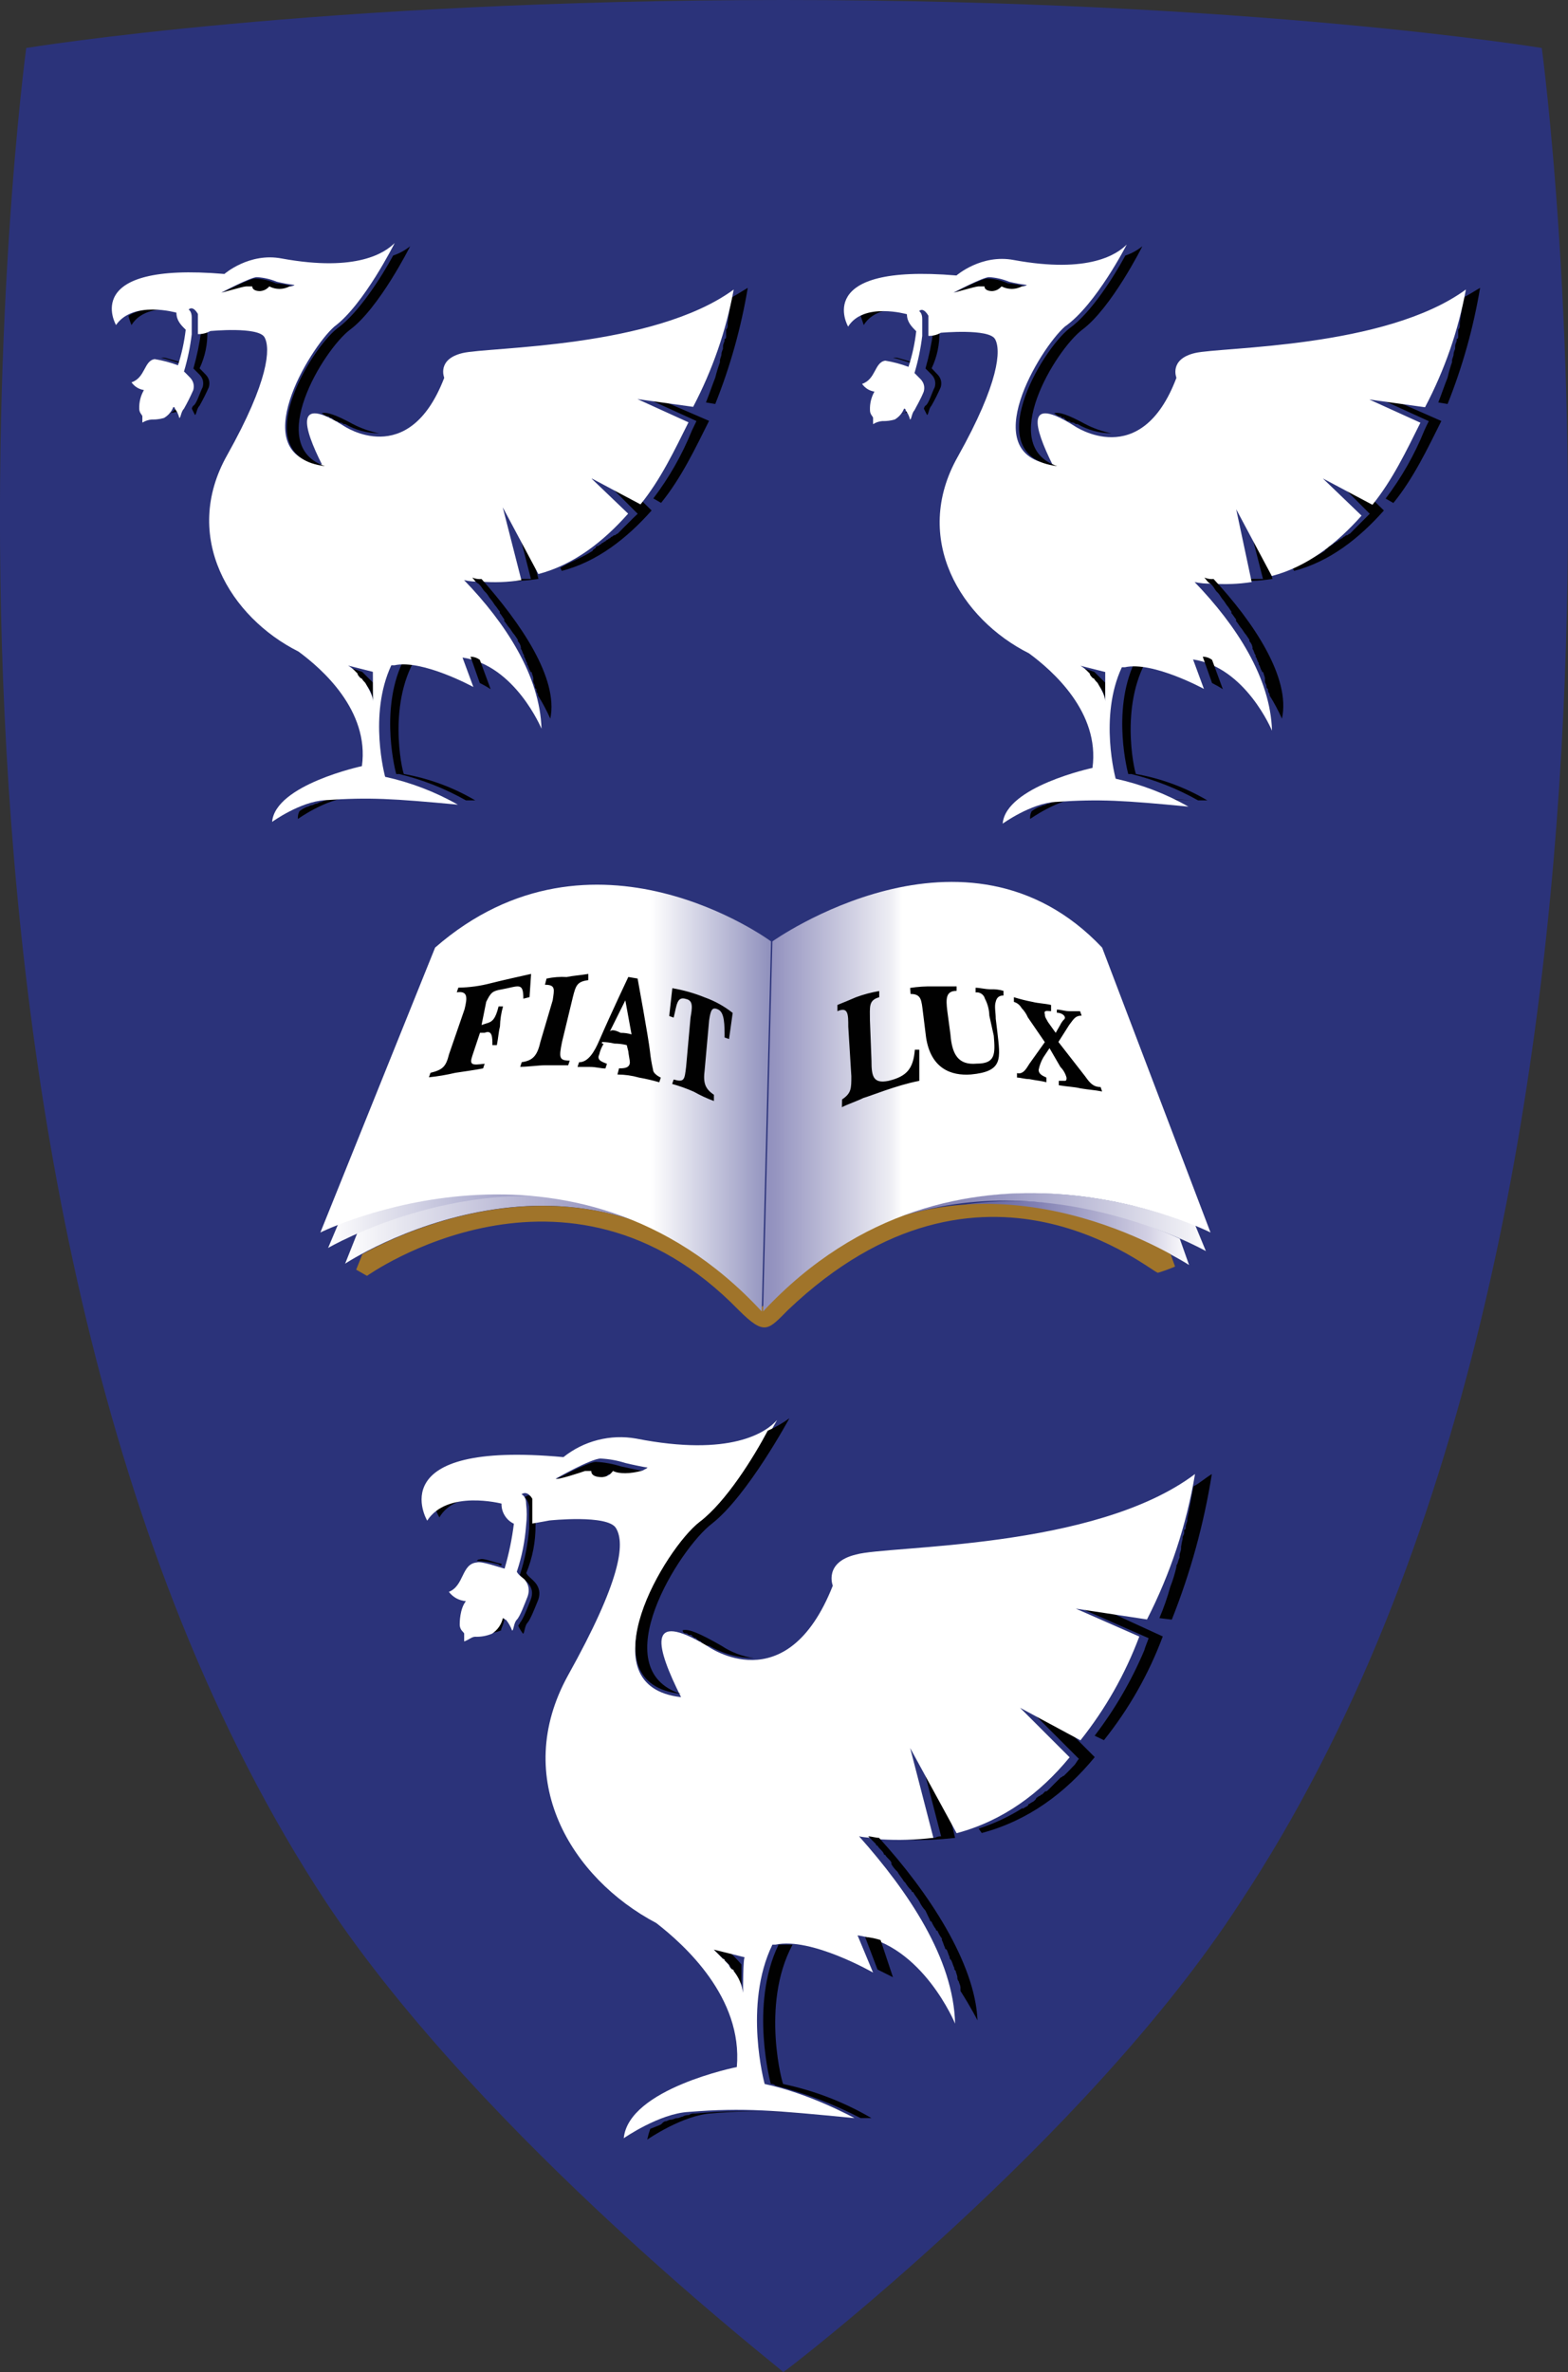 <svg width="352.577" height="533.26" viewBox="0 0 352.577 533.26" fill="none" xmlns="http://www.w3.org/2000/svg" xmlns:xlink="http://www.w3.org/1999/xlink">
	<rect x="0" y="0" width="352.577" height="533.26" fill="#333333" stroke="none"/>
	<desc>
			Created with Pixso.
	</desc>
	<defs>
		<linearGradient x1="77.339" y1="281.27" x2="171.319" y2="281.27" id="paint_linear_2_21_0" gradientUnits="userSpaceOnUse">
			<stop stop-color="#FFFFFF"/>
			<stop offset="0.13" stop-color="#E7E7F0"/>
			<stop offset="0.39" stop-color="#BCBBD7"/>
			<stop offset="0.74" stop-color="#8584B5"/>
			<stop offset="0.94" stop-color="#6769A4"/>
		</linearGradient>
		<linearGradient x1="216.939" y1="277.19" x2="267.349" y2="277.19" id="paint_linear_2_22_0" gradientUnits="userSpaceOnUse">
			<stop offset="0.1" stop-color="#6769A4"/>
			<stop offset="0.32" stop-color="#8180B3"/>
			<stop offset="0.81" stop-color="#D1CFE3"/>
			<stop offset="1" stop-color="#FFFFFF"/>
		</linearGradient>
		<linearGradient x1="73.789" y1="274.02" x2="138.249" y2="274.02" id="paint_linear_2_23_0" gradientUnits="userSpaceOnUse">
			<stop stop-color="#FFFFFF"/>
			<stop offset="0.16" stop-color="#E7E7F0"/>
			<stop offset="0.45" stop-color="#BCBCD8"/>
			<stop offset="0.86" stop-color="#8584B5"/>
			<stop offset="0.94" stop-color="#7B7BB0"/>
		</linearGradient>
		<linearGradient x1="197.789" y1="274.73" x2="270.929" y2="274.73" id="paint_linear_2_24_0" gradientUnits="userSpaceOnUse">
			<stop offset="0.1" stop-color="#7B7BB0"/>
			<stop offset="0.36" stop-color="#9594C0"/>
			<stop offset="0.94" stop-color="#EEEEF4"/>
			<stop offset="1" stop-color="#FFFFFF"/>
		</linearGradient>
		<linearGradient x1="72.359" y1="246.86" x2="173.649" y2="246.86" id="paint_linear_2_26_0" gradientUnits="userSpaceOnUse">
			<stop offset="0.73" stop-color="#FFFFFF"/>
			<stop offset="1" stop-color="#8E8FBC"/>
		</linearGradient>
		<linearGradient x1="158.189" y1="246.55" x2="202.929" y2="246.55" id="paint_linear_2_27_0" gradientUnits="userSpaceOnUse">
			<stop offset="0.1" stop-color="#7B7BB0"/>
			<stop offset="0.36" stop-color="#9594C0"/>
			<stop offset="0.94" stop-color="#EEEEF4"/>
			<stop offset="1" stop-color="#FFFFFF"/>
		</linearGradient>
	</defs>
	<path id="path" d="M346.68 10.79C346.68 10.79 281.28 0 176.12 0C71.34 0 5.9 10.79 5.9 10.79C5.9 10.79 -29.6 271.5 73.43 427.79C108.59 480.7 176.12 532.92 176.12 533.26C176.47 533.26 244.34 481.05 278.8 427.79C382.19 271.5 346.68 10.79 346.68 10.79Z" fill="#2B337A" fill-opacity="1" fill-rule="nonzero"/>
	<path id="path" d="M28.88 71.01C29.05 71.72 29.28 72.41 29.57 73.08C31.66 69.61 36.19 69.26 39.32 69.61C36.88 69.26 32.01 68.92 28.88 71.01Z" fill="#010101" fill-opacity="1" fill-rule="nonzero"/>
	<path id="path" d="M39.28 89.8C39.63 90.15 39.98 90.5 40.28 90.5C39.94 90.5 39.59 90.15 39.28 89.8Z" fill="#000000" fill-opacity="0" fill-rule="nonzero"/>
	<path id="path" d="M39.67 81.44C40.02 81.44 40.02 81.44 40.36 81.8L40.71 81.8L40.71 81.44C39.32 81.1 37.23 80.4 36.88 80.4L36.19 80.4C37.58 80.75 38.62 81.1 39.67 81.44ZM35.84 93.98L35.49 93.98L35.49 94.33C35.84 93.98 36.49 93.98 36.88 93.63C36.57 93.81 36.2 93.93 35.84 93.98ZM78.31 149.98C79 150.67 79.7 151.03 80.05 151.37L80.39 151.72C80.74 152.07 81.09 152.42 81.09 152.77L81.79 153.46L82.13 153.81C83.31 154.95 83.89 156.34 83.87 157.99L83.87 153.46L81.44 151.03L78.31 149.98ZM115.2 113.78L119.38 130.14L109.98 130.14C110.71 130.08 111.41 130.2 112.07 130.49C115.09 130.73 118.09 130.61 121.07 130.14L118.98 122.14L115.2 113.78ZM65.77 64.35C64.52 64.02 63.24 63.79 61.95 63.66C60.51 63.02 59 62.67 57.42 62.61C56.03 62.61 49.42 66.08 49.42 66.08C49.77 66.08 53.95 64.69 54.99 64.69L56.39 64.69C56.39 65.4 57.08 65.69 58.13 65.69C58.97 65.66 59.66 65.32 60.21 64.69C61.71 64.97 63.22 65.09 64.74 65.05C65.12 64.88 65.46 64.62 65.77 64.35ZM73.77 93.59C74.01 93.58 74.13 93.69 74.12 93.94L74.47 93.94C74.71 93.93 74.82 94.05 74.81 94.29C75.16 94.29 75.16 94.64 75.51 94.64L75.86 94.64L76.21 94.98L76.55 94.98C76.83 95.01 77.06 95.13 77.25 95.33L77.6 95.33C79.97 96.7 82.53 97.39 85.26 97.42C83.19 97 81.22 96.31 79.34 95.33C75.51 93.24 73.42 92.55 72.34 92.89C73.34 93.59 73.38 93.59 73.77 93.59ZM41.05 91.15L40.35 90.46C39.94 91.51 39.25 92.34 38.28 92.93L36.88 92.93C37.83 92.96 38.76 92.85 39.67 92.59C40.02 93.28 40.66 92.2 41.05 91.15ZM44.88 82.8C46.12 80.15 46.7 77.36 46.62 74.44L46.62 70.26L46.62 69.92C46.62 69.92 45.92 68.18 44.53 68.92C44.53 68.92 45.23 69.26 45.23 70.66L45.23 74.49C44.85 77.31 44.27 80.09 43.49 82.84C43.83 83.19 44.49 83.84 44.88 84.23C45.63 85.03 45.86 85.96 45.58 87.02C44.88 88.41 44.18 90.85 43.49 91.19C43.3 91.38 43.18 91.61 43.14 91.89L43.83 93.28C44.18 93.28 44.18 91.89 44.88 91.19C45.65 89.83 46.35 88.44 46.97 87.02C47.25 85.96 47.02 85.03 46.27 84.23L44.88 82.8ZM134.69 106.8L143.39 115.5L142.34 116.5L142 116.85L141.3 117.55L140.95 117.9L140.25 118.59L139.91 118.94L139.21 119.64L138.86 119.99C138.51 119.99 138.51 120.33 138.17 120.33C137.83 120.33 137.82 120.68 137.47 120.68L137.12 121.03C136.77 121.03 136.77 121.38 136.43 121.38L136.08 121.73C135.73 121.73 135.73 122.07 135.38 122.07L135.03 122.42C134.69 122.42 134.69 122.77 134.34 122.77C134.1 122.76 133.99 122.88 133.99 123.12C133.64 123.47 133.29 123.47 133.29 123.81C131.2 125.21 128.42 126.25 125.98 127.64L126.33 128.34C134.33 126.25 140.95 121.03 146.52 114.76L140.28 108.63L134.69 106.8ZM164.62 66.8C164.27 68.19 163.92 70.28 163.62 72.72L163.62 73.06C163.67 73.46 163.56 73.81 163.27 74.11L163.27 75.5C163.27 75.85 163.27 76.19 162.92 76.19L162.92 76.54C162.92 76.89 162.57 77.24 162.57 77.94L162.57 78.29C162.57 78.62 162.22 78.98 162.22 79.68C162.22 80.03 161.88 80.68 161.88 81.07L161.88 81.42C161.53 82.42 161.18 83.51 160.83 84.9C160.14 86.64 159.44 88.73 158.74 90.47L160.83 90.82C164.21 82.37 166.64 73.67 168.14 64.71C166.37 65.78 165.32 66.44 164.62 66.8ZM145.13 89.42L156.61 94.65L155.61 96.73C153.39 102.22 150.49 107.32 146.91 112.05L148.65 113.05C153.17 107.48 156.31 100.87 159.44 94.61L148.28 89.8L145.13 89.42ZM92.91 148.95L90.48 148.95C85.26 160.09 89.09 174.01 89.09 174.01L89.78 174.01C95.05 175.29 100.05 177.27 104.78 179.93L106.87 179.93C101.89 177.01 96.56 175.03 90.87 174.01C90.84 175.08 87 160.09 92.91 148.95ZM75.17 179.63L74.17 179.63C73.77 179.58 73.42 179.69 73.12 179.98C72.78 179.98 72.43 180.32 72.12 180.32C71.77 180.32 71.42 180.67 71.12 180.67C70.77 180.67 70.42 181.02 70.07 181.02C69.72 181.02 69.38 181.37 69.07 181.37C68.45 181.62 67.87 181.95 67.33 182.37C67.05 182.91 66.93 183.49 66.98 184.11C66.98 184.11 73.24 179.59 78.81 179.24C87.52 178.54 92.74 179.24 103.53 179.94C89.79 179.26 84.22 178.56 75.17 179.63Z" fill="#010101" fill-opacity="1" fill-rule="nonzero"/>
	<path id="path" d="M60.55 64.39C60.01 65.03 59.31 65.38 58.46 65.44C57.46 65.44 56.72 65.08 56.72 64.39L55.33 64.39C54.64 64.39 50.11 65.78 49.76 65.78C49.76 65.78 56.38 62.3 57.76 62.3C59.33 62.4 60.83 62.75 62.28 63.35C63.55 63.66 64.82 63.89 66.11 64.04C66.46 64.04 65.76 64.39 65.11 64.39C63.59 65.14 62.07 65.14 60.55 64.39ZM83.87 157.67C83.87 156.63 83.18 155.24 82.13 153.5L81.79 153.14C81.44 152.81 81.44 152.46 81.09 152.46C80.74 152.11 80.39 151.75 80.39 151.41L80.05 151.07C79.53 150.5 78.94 150.02 78.28 149.63L83.84 151.03L83.87 157.67ZM164.98 65.09C146.88 78.32 109.98 77.97 104.06 79.36C98.14 80.75 99.89 84.93 99.89 84.93C91.89 105.81 77.26 95.72 77.26 95.72C66.12 88.72 68.21 96.07 72.39 104.42C54.98 102.33 69.6 78.32 75.17 73.42C81.79 68.55 88.75 54.63 88.75 54.63C86.66 56.71 80.39 61.24 63.34 58.11C56.03 56.71 50.46 61.59 50.46 61.59C17.74 58.8 26.09 73.07 26.09 73.07C29.92 67.5 39.67 70.29 39.67 70.29C39.67 72.03 40.67 73.07 41.76 74.12C41.44 76.84 40.86 79.5 40.02 82.12C38.32 81.49 36.58 81.03 34.79 80.73C32.36 81.08 32.71 84.91 29.57 85.95C30.26 86.91 31.19 87.49 32.36 87.69C31.62 88.98 31.27 90.37 31.31 91.87C31.31 92.87 32.01 93.26 32.01 93.61L32.01 95C32.66 94.61 33.36 94.38 34.1 94.31C35.05 94.34 35.98 94.23 36.88 93.96C37.86 93.38 38.55 92.56 38.97 91.52C39.21 91.51 39.33 91.62 39.32 91.87C39.8 92.49 40.13 93.19 40.32 93.96C40.67 93.96 40.67 92.57 41.37 91.87C42.14 90.51 42.84 89.11 43.46 87.69C43.73 86.63 43.5 85.7 42.76 84.91C42.41 84.56 41.76 83.86 41.37 83.52C42.19 80.78 42.77 77.99 43.11 75.16L43.11 71.33C43.11 69.94 42.41 69.59 42.41 69.59C43.46 68.59 44.5 70.59 44.5 70.59L44.5 75.11C45.5 75.13 46.43 74.9 47.29 74.42C47.29 74.42 58.08 73.37 59.47 75.81C60.86 78.25 60.47 85.56 51.11 102.26C40.67 120.71 51.81 138.81 67.11 146.47C72.33 150.3 83.11 159.7 81.38 172.23C81.38 172.23 61.89 176.41 61.19 184.76C61.19 184.76 67.45 180.23 73.02 179.89C83.12 179.19 88.34 179.54 102.96 180.89C97.82 177.99 92.37 175.9 86.6 174.63C86.6 174.63 82.77 160.7 87.99 149.56L88.69 149.56C94.95 148.17 106.44 154.44 106.44 154.44L104 147.82C115.84 149.56 121.76 163.82 121.76 163.82C121.41 151.99 113.76 140.14 104.35 130.41C105.61 130.7 106.89 130.81 108.18 130.75C111.21 131 114.23 130.88 117.23 130.41L113.05 114.05L121.05 129.05C129.05 126.96 135.67 121.74 141.24 115.47L132.89 107.47L144.02 113.39C148.55 107.82 151.68 101.21 154.81 94.94L143.33 89.72L155.86 91.46C160.23 83.12 163.27 74.33 164.98 65.09Z" fill="#FFFFFF" fill-opacity="1" fill-rule="nonzero"/>
	<path id="path" d="M75.87 73.79C69.6 78.66 55.33 102.68 73.08 104.79C59.51 100.26 72.74 78.68 78.65 74.16C85.27 69.28 92.23 55.36 92.23 55.36C91.08 56.28 89.8 56.97 88.4 57.45C85.96 61.95 80.74 70.31 75.87 73.79ZM108.28 130.17C107.56 130.23 106.86 130.12 106.19 129.83C106.54 130.17 106.89 130.88 107.58 131.22L107.93 131.57C108.28 131.92 108.63 132.62 108.98 132.96L109.33 133.31C109.67 133.66 110.02 134.36 110.33 134.71C110.68 135.05 111.03 135.71 111.33 136.1C111.68 136.45 112.03 137.1 112.38 137.49L112.38 137.84C112.73 138.19 113.07 138.84 113.38 139.23L113.38 139.63C113.73 139.98 114.08 140.63 114.43 141.02C114.77 141.37 115.12 142.02 115.43 142.41C115.78 142.75 116.13 143.41 116.43 143.81L116.43 144.14C116.81 144.54 117.05 145.01 117.13 145.55L117.13 145.89C117.48 146.24 117.48 146.94 117.83 147.28L117.83 147.63C118.18 147.98 118.18 148.67 118.52 149.03L118.52 149.37C118.87 149.72 118.87 150.42 119.22 150.77C119.22 151 119.33 151.12 119.57 151.12C119.57 151.46 119.92 152.12 119.92 152.5L119.92 153.2C119.92 153.55 120.26 153.89 120.26 154.25C120.26 154.6 120.26 154.6 120.61 154.94C120.56 155.34 120.68 155.69 120.96 155.99L120.96 156.34C122.01 158.01 122.94 159.75 123.74 161.56C125.65 152.46 116.94 139.92 108.28 130.17ZM105.8 147.63L107.89 153.55C108.73 153.96 109.55 154.43 110.33 154.94L107.89 148.33C107.27 147.88 106.57 147.64 105.8 147.63Z" fill="#010101" fill-opacity="1" fill-rule="nonzero"/>
	<path id="path" d="M81.44 150.72L83.87 153.14L83.87 151.41L81.44 150.72Z" fill="#000000" fill-opacity="0" fill-rule="nonzero"/>
	<path id="path" d="M193.52 71.01L194.22 73.08C196.31 69.61 200.83 69.26 203.96 69.61C201.53 69.26 196.65 68.92 193.52 71.01Z" fill="#010101" fill-opacity="1" fill-rule="nonzero"/>
	<path id="path" d="M203.96 89.8C204.31 90.15 204.66 90.5 205.01 90.5C204.66 90.5 204.31 90.15 203.96 89.8Z" fill="#000000" fill-opacity="0" fill-rule="nonzero"/>
	<path id="path" d="M204.28 81.44C204.63 81.44 204.63 81.44 204.98 81.8L205.33 81.8L205.33 81.44C203.93 81.1 201.85 80.4 201.5 80.4L200.8 80.4C202.19 80.75 203.24 81.1 204.28 81.44ZM200.45 93.98L200.11 93.98L200.11 94.33C200.45 93.98 201.11 93.98 201.5 93.63C201.19 93.81 200.81 93.92 200.45 93.98ZM242.92 149.98C243.62 150.67 244.31 151.03 244.66 151.37L245.01 151.72C245.36 152.07 245.71 152.42 245.71 152.77L246.4 153.46L246.75 153.81C247.93 154.95 248.51 156.35 248.49 157.99L248.49 153.46L246.05 151.03L242.92 149.98ZM279.82 113.78L283.99 130.14L274.99 130.14C275.72 130.08 276.42 130.2 277.08 130.49C280.12 130.73 283.13 130.62 286.13 130.14L284.04 122.14L279.82 113.78ZM230.39 64.35C229.13 64.02 227.86 63.79 226.56 63.66C225.12 63.02 223.62 62.67 222.04 62.61C220.64 62.61 214.04 66.08 214.04 66.08C214.39 66.08 218.56 64.69 219.61 64.69L221 64.69C221 65.4 221.7 65.69 222.74 65.69C223.58 65.65 224.28 65.32 224.83 64.69C226.33 64.97 227.84 65.09 229.36 65.05C229.75 64.88 230.07 64.62 230.39 64.35ZM238.39 93.59C238.63 93.58 238.74 93.7 238.73 93.94L239.08 93.94C239.32 93.93 239.44 94.04 239.43 94.29C239.78 94.29 239.78 94.64 240.13 94.64L240.47 94.64L240.82 94.98L241.17 94.98C241.45 95.01 241.68 95.13 241.87 95.33L242.28 95.33C244.65 96.69 247.21 97.39 249.94 97.42C247.87 97 245.9 96.31 244.02 95.33C240.2 93.24 238.11 92.55 237.02 92.89C238.02 93.59 237.99 93.59 238.39 93.59ZM206.01 91.15L205.32 90.46C204.92 91.51 204.24 92.33 203.28 92.93L201.88 92.93C202.83 92.96 203.76 92.85 204.66 92.59C204.66 93.28 205.32 92.2 206.01 91.15ZM209.49 82.8C210.73 80.15 211.31 77.37 211.23 74.44L211.23 70.26L211.23 69.92C211.23 69.92 210.54 68.18 209.15 68.92C209.15 68.92 209.84 69.26 209.84 70.66L209.84 74.49C209.47 77.31 208.89 80.09 208.1 82.84L209.49 84.23C210.24 85.03 210.47 85.96 210.19 87.02C209.49 88.41 208.8 90.85 208.1 91.19C207.91 91.38 207.79 91.61 207.75 91.89L208.45 93.28C208.8 93.28 208.8 91.89 209.45 91.19C210.23 89.83 210.92 88.44 211.54 87.02C211.82 85.96 211.59 85.03 210.85 84.23L209.49 82.8ZM299.3 106.8L308 115.5L307 116.5L306.65 116.85L305.95 117.55L305.61 117.9L304.91 118.59L304.56 118.94L303.87 119.64L303.52 119.99C303.17 119.99 303.17 120.33 302.82 120.33C302.47 120.33 302.47 120.68 302.13 120.68L301.78 121.03C301.43 121.03 301.43 121.38 301.08 121.38L300.73 121.73C300.38 121.73 300.38 122.07 300.04 122.07L299.69 122.42C299.34 122.42 299.34 122.77 298.99 122.77C298.75 122.76 298.64 122.88 298.64 123.12C298.3 123.47 297.95 123.47 297.95 123.81C295.86 125.21 293.07 126.25 290.64 127.64L290.99 128.34C298.99 126.25 305.61 121.03 311.18 114.76L304.91 108.63L299.3 106.8ZM329.24 66.8C328.89 68.19 328.54 70.28 328.24 72.72L328.24 73.06C328.29 73.46 328.18 73.81 327.89 74.11L327.89 75.5C327.89 75.85 327.89 76.19 327.55 76.19L327.55 76.54C327.55 76.89 327.2 77.24 327.2 77.94L327.2 78.29C327.2 78.62 326.85 78.98 326.85 79.68C326.85 80.03 326.5 80.68 326.5 81.07L326.5 81.42C326.15 82.42 325.81 83.51 325.5 84.9C324.8 86.64 324.1 88.73 323.41 90.47L325.5 90.82C328.88 82.37 331.31 73.67 332.81 64.71C331.02 65.78 329.93 66.44 329.24 66.8ZM309.74 89.42L321.28 94.68C320.93 95.37 320.58 96.07 320.28 96.76C318.06 102.25 315.15 107.35 311.57 112.08L313.31 113.08C317.84 107.51 320.97 100.9 324.1 94.64L312.97 89.76L309.74 89.42ZM257.53 148.95L255.09 148.95C249.87 160.09 253.7 174.01 253.7 174.01L254.4 174.01C259.67 175.3 264.67 177.27 269.4 179.93L271.48 179.93C266.5 177.01 261.17 175.03 255.48 174.01C255.48 175.08 251.61 160.09 257.53 148.95ZM239.82 179.63L238.82 179.63C238.44 179.59 238.1 179.71 237.82 179.98C237.47 179.98 237.12 180.32 236.77 180.32C236.43 180.32 236.08 180.67 235.77 180.67C235.42 180.67 235.07 181.02 234.77 181.02C234.42 181.02 234.07 181.37 233.72 181.37C233.1 181.62 232.52 181.96 231.98 182.37C231.7 182.91 231.58 183.49 231.63 184.11C231.63 184.11 237.9 179.59 243.47 179.24C252.17 178.54 257.39 179.24 268.18 179.94C254.44 179.26 248.87 178.56 239.82 179.63Z" fill="#010101" fill-opacity="1" fill-rule="nonzero"/>
	<path id="path" d="M225.2 64.39C224.66 65.03 223.96 65.38 223.11 65.44C222.11 65.44 221.37 65.08 221.37 64.39L219.98 64.39C219.28 64.39 214.76 65.78 214.41 65.78C214.41 65.78 221.02 62.3 222.41 62.3C223.98 62.4 225.49 62.75 226.94 63.35C228.21 63.66 229.48 63.89 230.77 64.04C231.12 64.04 230.42 64.39 229.77 64.39C228.25 65.14 226.73 65.14 225.2 64.39ZM248.52 157.67C248.52 156.63 247.82 155.24 246.78 153.5L246.43 153.14C246.08 152.81 246.08 152.46 245.74 152.46C245.39 152.11 245.04 151.75 245.04 151.41L244.69 151.07C244.18 150.51 243.6 150.05 242.95 149.67L248.52 151.07L248.52 157.67ZM329.62 65.08C311.52 78.32 274.62 77.97 268.71 79.36C262.8 80.75 264.53 84.93 264.53 84.93C256.53 106.16 241.53 95.72 241.53 95.72C230.39 88.72 232.53 96.07 236.65 104.42C219.25 102.33 233.87 78.32 239.44 73.42C246.44 68.55 253.36 54.97 253.36 54.97C251.27 57.06 245.01 61.59 227.95 58.45C220.64 57.06 215.07 61.93 215.07 61.93C182.35 59.15 190.71 73.42 190.71 73.42C194.19 67.85 203.93 70.64 203.93 70.64C203.93 72.37 204.98 73.42 206.02 74.47C205.71 77.19 205.13 79.86 204.28 82.47C202.59 81.84 200.85 81.37 199.06 81.08C196.62 81.43 196.97 85.26 193.84 86.3C194.53 87.26 195.46 87.84 196.62 88.04C195.9 89.33 195.56 90.73 195.62 92.22C195.62 93.22 196.32 93.61 196.32 93.96L196.32 95.35C196.97 94.95 197.66 94.72 198.41 94.66C199.36 94.69 200.29 94.57 201.19 94.31C202.17 93.73 202.86 92.91 203.28 91.87C203.52 91.86 203.64 91.97 203.63 92.22C204.1 92.85 204.44 93.54 204.63 94.31C204.98 94.31 204.98 92.91 205.63 92.22C205.97 91.52 207.02 89.78 207.71 88.04C207.99 86.98 207.76 86.06 207.02 85.26L205.63 83.86C206.45 81.12 207.03 78.34 207.37 75.51L207.37 71.68C207.37 70.29 206.67 69.94 206.67 69.94C207.67 68.94 208.76 70.99 208.76 70.99L208.76 75.51C209.76 75.53 210.68 75.3 211.54 74.81C211.54 74.81 222.33 73.81 223.73 76.21C225.13 78.61 224.73 85.95 215.37 102.66C204.93 121.11 216.07 139.21 231.37 146.87C236.59 150.7 247.37 160.1 245.65 172.63C245.65 172.63 226.15 176.8 225.46 185.16C225.46 185.16 231.72 180.63 237.29 180.28C247.39 179.59 252.61 179.94 267.23 181.33C262.09 178.42 256.64 176.33 250.87 175.06C250.87 175.06 247.04 161.14 252.26 150L252.95 150C259.22 148.61 270.71 154.87 270.71 154.87L268.27 148.25C280.11 150 286.02 164.26 286.02 164.26C285.68 152.42 278.02 140.59 268.62 130.85C269.89 131.13 271.16 131.24 272.45 131.19C275.47 131.43 278.47 131.31 281.45 130.85L277.97 114.49L285.97 129.49C293.97 127.41 300.59 122.18 306.16 115.92L297.46 107.56L308.6 113.48C313.12 107.91 316.26 101.3 319.39 95.03L307.9 89.81L320.43 91.55C324.83 83.19 327.9 74.37 329.62 65.08Z" fill="#FFFFFF" fill-opacity="1" fill-rule="nonzero"/>
	<path id="path" d="M240.51 73.79C234.25 78.66 219.98 102.68 237.73 104.79C224.15 100.26 237.38 78.68 243.3 74.16C249.91 69.28 256.87 55.36 256.87 55.36C255.72 56.28 254.45 56.98 253.04 57.45C250.61 61.95 245.39 70.31 240.51 73.79ZM272.89 130.17C272.17 130.23 271.47 130.12 270.8 129.83C271.15 130.17 271.49 130.88 272.19 131.22L272.54 131.57C272.89 131.92 273.23 132.62 273.54 132.96L273.89 133.31C274.24 133.66 274.59 134.36 274.89 134.71C275.24 135.05 275.59 135.71 275.89 136.1C276.24 136.45 276.58 137.1 276.89 137.49L276.89 137.84C277.24 138.19 277.59 138.84 277.94 139.23L277.94 139.63C278.29 139.98 278.63 140.63 278.94 141.02C279.29 141.37 279.64 142.02 279.94 142.41C280.28 142.75 280.63 143.41 280.94 143.81L280.94 144.14C281.32 144.54 281.56 145.01 281.64 145.55L281.64 145.89C281.98 146.24 281.98 146.94 282.33 147.28L282.33 147.63C282.68 147.98 282.68 148.67 283.03 149.03L283.03 149.37C283.38 149.72 283.38 150.42 283.72 150.77C283.72 151 283.83 151.12 284.07 151.12C284.07 151.46 284.42 152.12 284.42 152.5L284.42 153.2C284.42 153.55 284.77 153.89 284.77 154.25C284.77 154.6 284.77 154.6 285.12 154.94C285.07 155.34 285.19 155.69 285.47 155.99L285.47 156.34C286.52 158.01 287.45 159.75 288.25 161.56C290.28 152.46 281.94 139.92 272.89 130.17ZM270.45 147.63L272.54 153.55C273.38 153.97 274.19 154.43 274.97 154.94L272.54 148.33C271.92 147.88 271.22 147.64 270.45 147.63Z" fill="#010101" fill-opacity="1" fill-rule="nonzero"/>
	<path id="path" d="M246.08 150.72L248.52 153.14L248.52 151.41L246.08 150.72Z" fill="#000000" fill-opacity="0" fill-rule="nonzero"/>
	<path id="path" d="M97.8 338.68C98.01 339.54 98.35 340.35 98.8 341.12C101.24 336.94 106.8 336.25 110.99 336.6C108.28 336.63 101.98 335.9 97.8 338.68Z" fill="#010101" fill-opacity="1" fill-rule="nonzero"/>
	<path id="path" d="M111.37 362.7C111.73 363.15 112.2 363.38 112.77 363.4C112.24 363.31 111.77 363.07 111.37 362.7Z" fill="#000000" fill-opacity="0" fill-rule="nonzero"/>
	<path id="path" d="M111.72 351.56C112 351.59 112.23 351.71 112.42 351.91L112.77 351.91L112.77 351.56C111.03 351.22 108.59 350.17 107.89 350.56C107.54 350.56 107.54 350.56 107.2 350.91C108.74 350.97 110.24 351.16 111.72 351.56ZM106.85 367.56L105.8 367.56L105.8 368.25C106.5 367.9 106.85 367.56 107.54 367.56L106.85 367.56ZM160.11 437.87L162.19 439.96L162.54 440.31L163.59 441.31C163.93 441.66 164.28 442.01 164.28 442.31C164.28 442.55 164.39 442.66 164.63 442.66C165.79 444.09 166.48 445.71 166.72 447.54L166.72 441.62C165.65 440.37 164.49 439.21 163.24 438.14L160.11 437.87ZM206.4 392.63L211.62 412.82C211.13 412.8 210.67 412.91 210.23 413.16L200.48 413.16C201.18 413.16 202.22 413.51 202.92 413.51C206.88 413.74 210.83 413.63 214.76 413.16L212.28 403.08L206.4 392.63ZM144.4 330.63C144.05 330.63 140.92 329.93 139.53 329.63C137.72 329.06 135.86 328.73 133.96 328.63C132.22 328.63 123.86 333.15 123.86 333.15C124.21 333.15 129.43 331.41 130.48 331.41L131.87 331.41C131.87 332.41 132.87 332.81 134.31 332.81C135.42 332.84 136.23 332.38 136.74 331.41C138.57 332.04 140.42 332.15 142.31 331.76C143.4 331.37 144.75 330.63 144.4 330.63ZM154.15 367.18C154.5 367.18 154.5 367.18 154.84 367.53L155.28 367.53C155.52 367.52 155.63 367.63 155.63 367.87C155.98 367.87 155.98 368.22 156.33 368.22C156.57 368.22 156.68 368.33 156.67 368.57C157.02 368.57 157.02 368.92 157.37 368.92C157.61 368.91 157.73 369.02 157.72 369.27C158.07 369.61 158.42 369.61 158.72 369.96L159.42 369.96C162.54 371.77 165.91 372.7 169.51 372.75C166.87 372.37 164.43 371.44 162.2 369.96C157.33 367.18 154.89 366.13 153.5 366.48C153.53 366.91 153.72 367.15 154.15 367.18ZM113.42 364.04L112.73 363.35C112.17 364.68 111.36 365.84 110.29 366.83C110.05 366.82 109.94 366.93 109.94 367.18L108.94 367.18C110.27 367.23 111.55 367 112.77 366.48C112.42 366.48 113.07 365.78 113.42 364.04ZM118.34 353.63C119.75 350.17 120.45 346.57 120.42 342.84L120.42 337.97L120.42 337.63C120.42 337.63 119.42 335.19 117.99 336.63C117.99 336.63 118.68 336.97 118.99 338.71L118.99 343.59C118.7 347.15 118.01 350.63 116.9 354.03C117.25 354.73 118.3 355.42 118.64 355.77C119.66 356.9 119.89 358.18 119.34 359.6C118.64 361.34 117.6 364.12 116.9 364.82C116.9 365.17 116.55 365.17 116.55 365.52C116.83 366.14 117.18 366.72 117.6 367.26C117.95 367.26 117.95 365.52 118.6 364.82C119.25 364.12 120.34 361.34 121.04 359.6C121.52 358.19 121.29 356.91 120.34 355.77C119.38 354.7 118.68 354.35 118.34 353.63ZM231.46 384.26L242.6 395.4C242.25 395.75 241.91 396.45 241.6 396.79L241.25 397.14L240.25 398.19L239.9 398.54L239.2 399.23C238.85 399.23 238.85 399.58 238.51 399.58L237.81 400.28L237.11 400.97L236.42 401.67L235.72 402.36C235.37 402.71 235.37 402.71 235.02 402.71L234.33 403.41C233.98 403.41 233.98 403.76 233.63 403.76C233.28 404.1 232.94 404.1 232.94 404.45L232.59 404.8C232.24 405.15 231.89 405.15 231.54 405.5C231.31 405.5 231.2 405.61 231.2 405.85C230.85 406.19 230.5 406.19 230.15 406.54L229.8 406.54C226.75 408.46 223.51 409.97 220.06 411.07L220.75 412.07C231.2 409.29 239.55 403.07 246.16 395.01L238.16 387.01L231.46 384.26ZM268.36 334.14C268.01 335.88 267.66 338.32 266.97 341.45L266.97 341.8C266.97 342.14 266.62 342.8 266.62 343.19C266.62 343.58 266.62 343.89 266.27 343.89L266.27 344.63C266.27 344.98 265.92 345.33 265.92 345.63L265.92 345.97C265.78 346.54 265.66 347.12 265.58 347.71L265.58 348.06C265.58 348.76 265.23 349.06 265.23 349.8L265.23 350.15C264.88 350.85 264.88 351.54 264.53 351.89L264.53 352.24C264.18 353.78 263.72 355.28 263.14 356.76C262.49 359.14 261.67 361.48 260.7 363.76L263.49 364.1C267.7 353.52 270.7 342.61 272.49 331.38C270.8 332.42 269.75 333.44 268.36 334.14ZM243.99 361.99L258.28 368.27C257.93 369.32 257.58 370.01 257.28 371.06C254.38 377.91 250.66 384.29 246.14 390.2L248.23 391.2C253.88 384.12 258.29 376.35 261.46 367.88L247.82 361.63L243.99 361.63L243.99 361.99ZM178.21 437.17L175.07 437.17C168.46 450.75 173.33 468.5 173.33 468.5C173.74 468.45 174.09 468.56 174.38 468.85C181.04 470.55 187.42 472.99 193.52 476.16L195.96 476.16C189.76 472.54 183.15 469.99 176.12 468.5C176.12 469.22 170.9 450.75 178.21 437.17ZM156.28 475.13C155.77 475.07 155.31 475.19 154.88 475.48C154.39 475.46 153.92 475.58 153.49 475.83C153.14 475.83 152.8 476.18 152.1 476.18C151.75 476.18 151.4 476.53 150.71 476.53C150.36 476.53 150.01 476.87 149.66 476.87C149.32 476.87 148.97 477.22 148.66 477.57C147.96 477.92 146.92 478.27 146.22 478.57C145.94 479.36 145.71 480.17 145.53 481C145.53 481 153.53 475.43 160.15 475.08C171.28 474.08 177.9 475.08 191.15 475.78C174.73 474.79 168.11 474.09 156.28 475.13Z" fill="#010101" fill-opacity="1" fill-rule="nonzero"/>
	<path id="path" d="M137.83 330.68C137.24 331.53 136.43 331.99 135.39 332.07C134 332.07 132.95 331.72 132.95 330.68L131.56 330.68C130.56 331.03 125.3 332.77 124.95 332.42C124.95 332.42 132.95 327.89 135.04 327.89C136.94 327.98 138.8 328.32 140.61 328.89C142.01 329.24 145.14 329.89 145.49 329.89C145.84 329.89 145.14 330.24 144.49 330.59C141.66 331.37 139.22 331.37 137.83 330.68ZM167.07 447.98C166.83 446.16 166.13 444.54 164.98 443.11C164.99 442.87 164.87 442.75 164.63 442.76C164.28 442.41 163.93 442.07 163.93 441.76L162.93 440.71C162.93 440.47 162.82 440.36 162.58 440.37C161.89 439.67 161.19 438.97 160.49 438.28L167.49 440.02C167.07 439.63 167.07 447.98 167.07 447.98ZM268.71 331.37C246.08 348.43 199.79 347.37 192.48 349.47C185.17 351.22 187.26 356.47 187.26 356.47C176.81 382.92 159.06 370.04 159.06 370.04C145.14 361.69 147.57 370.39 153.14 381.53C131.56 379.09 149.32 348.81 157.32 342.89C165.32 336.63 174.73 319.22 174.73 319.22C172.29 322.01 164.28 327.57 143.05 323.4C140.15 322.89 137.28 323 134.42 323.72C131.57 324.45 128.99 325.74 126.69 327.57C85.27 323.75 96.06 341.85 96.06 341.85C100.58 334.85 112.77 338.02 112.77 338.02C112.75 338.98 112.98 339.87 113.49 340.69C113.99 341.51 114.68 342.13 115.55 342.54C115.13 345.96 114.43 349.32 113.46 352.64C112.07 352.29 108.24 350.9 107.2 351.25C103.72 351.59 104.41 356.47 100.93 357.86C101.91 359.1 103.19 359.8 104.76 359.95C103.37 361.69 103.37 364.82 103.37 365.17C103.37 366.56 104.37 366.91 104.37 367.26L104.37 369C105.42 368.65 106.11 367.95 106.81 367.95C108.14 368 109.42 367.77 110.64 367.26C111.9 366.41 112.71 365.25 113.07 363.78C113.42 363.78 113.42 364.12 113.77 364.12C114.36 364.86 114.82 365.67 115.16 366.56C115.51 366.56 115.51 364.82 116.21 364.12C116.91 363.42 117.95 360.64 118.64 358.9C119.13 357.49 118.9 356.21 117.95 355.07C117.6 354.73 116.55 354.07 116.21 353.33C117.35 349.93 118.04 346.45 118.3 342.89C118.49 341.26 118.49 339.64 118.3 338.02C118.3 336.28 117.25 335.93 117.25 335.93C118.64 334.93 119.69 336.93 119.69 336.93L119.69 342.5C121.78 342.15 123.52 341.81 123.52 341.81C123.52 341.81 136.74 340.41 138.52 343.55C140.61 347.03 139.57 355.38 127.73 376.62C114.85 399.94 128.43 422.21 147.57 432.31C153.84 437.18 167.07 449.02 165.68 464.68C165.68 464.68 141.31 469.55 140.26 480.68C140.26 480.68 148.26 475.11 154.88 474.77C167.42 473.77 174.03 474.42 192.13 476.16C192.13 476.16 182.04 470.59 171.94 468.5C171.94 468.5 167.07 450.75 173.68 437.17L174.38 437.17C182.38 435.43 196.31 443.44 196.31 443.44L192.83 435.08C207.45 437.17 214.76 454.92 214.76 454.92C214.41 440.31 204.31 425.34 193.17 412.81C194.57 413.15 196.65 413.15 198.05 413.5C202.01 413.73 205.95 413.62 209.88 413.15L204.66 392.97L215.1 412.11C225.55 409.33 233.9 403.11 240.51 395.05L229.37 383.92L242.95 391.23C248.59 384.14 253 376.37 256.18 367.9L241.91 361.63L257.91 364.06C263.19 353.71 266.79 342.82 268.71 331.37Z" fill="#FFFFFF" fill-opacity="1" fill-rule="nonzero"/>
	<path id="path" d="M157.28 342.16C149.62 348.08 131.52 378.37 153.1 380.8C135.7 375.23 152.76 348.08 160.1 342.51C168.1 336.25 177.5 318.84 177.5 318.84C175.98 319.94 174.36 320.87 172.63 321.63C169.5 327.54 163.28 337.63 157.28 342.16ZM197.66 413.16C196.96 413.16 195.92 412.82 195.22 412.82L196.96 414.56C196.96 414.8 197.07 414.91 197.31 414.91C197.66 415.6 198.31 415.91 198.7 416.65C198.7 416.88 198.82 416.99 199.05 416.99C199.4 417.69 200.1 417.99 200.44 418.73L200.44 419.08C200.82 419.73 201.29 420.31 201.84 420.82C202.18 421.52 202.84 422.21 203.23 422.91L203.58 423.26C203.96 423.91 204.42 424.49 204.97 425C204.97 425.24 205.08 425.35 205.32 425.35C205.67 426.04 206.32 426.74 206.71 427.44C207.06 428.21 207.52 428.9 208.1 429.52L209.1 431.61C209.1 431.84 209.21 431.96 209.44 431.96C209.7 432.58 210.03 433.16 210.44 433.7C210.44 433.94 210.55 434.05 210.79 434.05C211.05 434.67 211.38 435.25 211.79 435.79L211.79 436.14C212.14 436.83 212.14 437.14 212.49 437.88C212.49 438.11 212.6 438.23 212.83 438.23C213.18 438.92 213.18 439.23 213.53 439.97C213.53 440.32 213.53 440.32 213.88 440.66C214.23 441.36 214.23 441.71 214.58 442.4C214.58 442.75 214.58 442.75 214.92 443.1C214.92 443.45 215.27 444.1 215.27 444.49C215.24 444.87 215.36 445.2 215.62 445.49C215.62 445.84 215.97 446.18 215.97 446.88L215.97 447.58C218.4 451.4 219.8 454.19 219.8 454.19C219.28 441.37 208.8 425.35 197.66 413.16ZM194.53 435.44L197.31 442.75L200.79 444.49L198.01 436.14C196.89 435.77 195.71 435.53 194.53 435.44Z" fill="#010101" fill-opacity="1" fill-rule="nonzero"/>
	<path id="path" d="M164.28 438.93L167.07 441.72L167.07 439.63L164.28 438.93Z" fill="#000000" fill-opacity="0" fill-rule="nonzero"/>
	<path id="path" d="M128.08 269.41C127.59 269.42 127.13 269.31 126.69 269.07C126.07 269.16 125.49 269.04 124.95 268.72C106.15 266.98 89.1 273.24 80.39 277.07L77.61 284.07C77.61 284.07 130.87 248.92 171.61 294.17C171.28 294.13 156.62 273.94 128.08 269.41Z" fill="url(#paint_linear_2_21_0)" fill-opacity="1" fill-rule="nonzero"/>
	<path id="path" d="M265.28 278.46C256.23 274.29 237.78 267.67 216.89 270.81C244.39 269.41 267.37 284.38 267.37 284.38L265.28 278.46Z" fill="url(#paint_linear_2_22_0)" fill-opacity="1" fill-rule="nonzero"/>
	<path id="path" d="M76.56 273.94L73.78 280.54C73.78 280.54 105.46 262.1 138.18 271.54C112.42 262.79 86.66 270.46 76.56 273.94Z" fill="url(#paint_linear_2_23_0)" fill-opacity="1" fill-rule="nonzero"/>
	<path id="path" d="M197.7 275.32C234.25 260.32 271.15 281.25 271.15 281.25L268.71 275.32C258.61 271.5 228.33 261.41 197.7 275.32Z" fill="url(#paint_linear_2_24_0)" fill-opacity="1" fill-rule="nonzero"/>
	<path id="path" d="M171.28 293.78C137.52 256.54 94.71 274.64 81.48 281.95L80.09 285.43L82.52 286.82C82.52 286.82 127.43 254.82 166.06 294.48C171.98 300.39 172.68 299 177.2 294.48C221.06 252.71 259.35 286.48 260.39 286.12C261.7 285.73 262.97 285.26 264.22 284.73L263.22 281.95C249.99 274.64 207.22 255.84 172.72 292.74L171.28 293.78Z" fill="#A0742A" fill-opacity="1" fill-rule="nonzero"/>
	<path id="path" d="M72.04 277.07C72.04 277.07 128.78 248.88 171.28 294.82L173.37 211.63C173.37 211.63 133.37 182.04 97.84 213.02L72.04 277.07Z" fill="url(#paint_linear_2_26_0)" fill-opacity="1" fill-rule="nonzero"/>
	<path id="path" d="M272.19 277.07C272.19 277.07 215.1 248.18 171.59 294.82L173.68 211.63C173.68 211.63 217.19 180.63 247.82 213.02L272.19 277.07Z" fill="url(#paint_linear_2_27_0)" fill-opacity="1" fill-rule="nonzero"/>
	<path id="path" d="M108.28 230.43L109.33 230.08C110.72 229.73 111.41 229.08 112.11 226.25L113.11 226.25C112.69 227.73 112.46 229.24 112.42 230.78C112.07 232.17 112.07 233.21 111.72 234.95L110.72 234.95C110.72 233.21 110.72 231.47 108.98 232.17L107.93 232.17L106.19 237.39C105.5 239.48 106.19 239.48 108.98 239.13L108.63 240.18C106.89 240.52 104.45 240.87 102.36 241.18C100.42 241.64 98.45 241.97 96.45 242.18L96.79 241.18C99.58 240.48 100.27 239.79 100.97 237L104.45 226.91C105.15 224.12 105.15 222.73 102.71 223.08L103.06 222.03C105.54 221.99 107.98 221.66 110.37 221.03C113.15 220.33 116.29 219.64 119.42 218.94L119.07 224.16L117.68 224.51C117.68 220.68 116.63 221.73 112.81 222.42C110.72 222.77 110.37 223.12 109.33 225.21L108.28 230.43ZM124.28 224.86C124.63 222.42 124.98 221.38 122.54 221.38L122.89 219.99C124.39 219.67 125.9 219.55 127.42 219.64C129.16 219.29 130.2 219.29 132.29 218.94L132.29 220.33C129.85 220.68 129.5 221.38 128.81 224.16L126.37 234.26C125.68 237.74 125.68 238.43 128.11 238.43L127.76 239.48L122.54 239.48C121.15 239.48 118.71 239.83 116.97 239.83L117.32 238.78C119.76 238.43 120.8 237.39 121.5 234.26L124.28 224.86ZM135.74 234.63C135.28 235.38 134.94 236.19 134.74 237.06C134.04 238.46 135.74 238.8 136.48 239.15L136.13 240.2C135.08 240.2 134.04 239.85 132.65 239.85L129.86 239.85L130.21 238.8C132.3 238.8 133.69 236.37 134.74 233.93C137.48 227.63 141.28 219.63 141.28 219.63L143.37 219.98C143.37 219.98 145.8 233.2 146.15 236.34C146.3 237.74 146.53 239.13 146.85 240.51C146.85 241.21 147.85 241.91 148.59 242.25L148.24 243.3C146.75 242.87 145.25 242.52 143.72 242.25C142.13 241.8 140.5 241.57 138.84 241.56L139.19 240.17C140.19 240.17 141.63 240.17 141.63 238.77C141.63 238.43 141.28 236.68 141.28 236.34L140.93 234.94C140.02 234.72 139.09 234.61 138.15 234.6C137.24 234.38 136.31 234.26 135.36 234.25L135.36 234.63L135.74 234.63ZM139.57 232.19C140.4 232.18 141.22 232.3 142.01 232.54L140.61 224.88L137.13 231.88C137.48 231.47 138.18 231.49 139.57 232.19ZM163.93 233.58L162.93 233.23C162.93 230.45 162.93 227.66 161.54 226.97C160.15 226.28 159.8 226.97 159.45 229.4L158.45 240.54C158.1 243.33 158.45 244.72 160.53 246.11L160.53 247.51C158.97 246.94 157.46 246.24 156.01 245.42C154.43 244.72 152.81 244.14 151.14 243.68L151.48 242.68C153.92 243.38 153.92 242.68 154.27 239.9L155.27 228.76C155.62 226.67 155.97 224.93 154.27 224.58C152.18 223.89 152.18 225.97 151.48 228.76L150.48 228.41L151.18 222.15C153.69 222.58 156.13 223.27 158.49 224.23C160.77 225.05 162.86 226.21 164.75 227.71L163.93 233.58ZM189.35 247.16C191.43 245.76 191.43 244.72 191.43 241.94L190.74 230.8C190.74 228.01 190.74 226.27 188.3 227.32L188.3 225.92C190.04 225.23 190.74 224.92 192.48 224.18C194.18 223.55 195.92 223.09 197.7 222.79L197.7 224.18C195.26 224.88 195.61 226.27 195.61 229.4L195.96 238.45C195.96 241.94 196.31 243.68 199.79 242.98C203.96 241.98 205.36 240.2 205.71 235.98L206.71 235.98L206.71 242.98C201.49 243.98 195.57 246.46 194.18 246.81C192.79 247.51 190.7 248.2 189.31 248.9L189.35 247.16ZM204.66 222.09C206.39 221.82 208.13 221.71 209.88 221.75L215.1 221.75L215.1 222.75C212.67 222.75 212.67 224.49 213.01 227.28L213.71 232.5C214.06 237.02 215.45 239.5 219.63 239.11C223.81 239.11 223.81 237.02 223.46 232.85L222.46 228.32C222.42 226.96 222.09 225.69 221.46 224.49C221.34 224.03 221.07 223.67 220.68 223.4C220.28 223.14 219.85 223.04 219.37 223.1L219.37 222.05C220.37 222.05 221.46 222.4 222.85 222.4C223.8 222.36 224.73 222.48 225.64 222.75L225.64 223.8C224.69 223.78 224.11 224.25 223.9 225.19C223.55 226.19 223.9 227.62 223.9 229.02L224.24 231.8C224.94 238.07 225.64 240.85 218.33 241.55C213.8 241.9 209.28 240.16 208.23 233.19L207.54 227.62C207.19 224.84 207.19 223.45 204.75 223.45L204.66 222.09ZM243.99 241.94C244.99 243.33 245.74 244.37 247.48 244.37L247.82 245.37C246.08 245.02 245.04 245.02 242.95 244.67C241.56 244.32 240.17 244.32 238.08 243.97L238.08 242.97L239.47 242.97C239.82 242.97 239.82 242.62 239.82 242.27C239.57 241.34 239.1 240.53 238.43 239.84L235.99 235.63L234.6 237.72C234.1 238.58 233.75 239.51 233.55 240.5C233.55 241.55 234.6 241.9 235.29 242.24L235.29 243.29C233.9 242.94 233.2 242.94 231.46 242.59C230.46 242.59 229.38 242.24 228.68 242.24L228.68 241.24C230.07 241.59 230.77 240.24 231.46 239.15L234.94 234.28L231.12 228.71C230.78 227.93 230.31 227.23 229.72 226.62C229.32 225.93 228.74 225.46 227.98 225.23L227.98 224.18C229.36 224.61 230.75 224.96 232.16 225.23C233.55 225.58 234.94 225.58 236.34 225.92L236.34 227.32C235.64 227.32 234.6 226.97 234.94 228.01C234.94 228.71 235.29 229.06 235.64 229.75L237.38 232.19L238.38 230.45C238.63 229.92 238.96 229.45 239.38 229.06C239.73 228.36 238.68 227.66 237.64 227.66L237.64 226.97C238.64 226.97 239.38 227.32 240.42 227.32L242.86 227.32L243.21 228.32C241.82 228.32 241.47 229.02 240.42 230.41L237.99 234.24L243.99 241.94Z" fill="#010101" fill-opacity="1" fill-rule="nonzero"/>
</svg>
